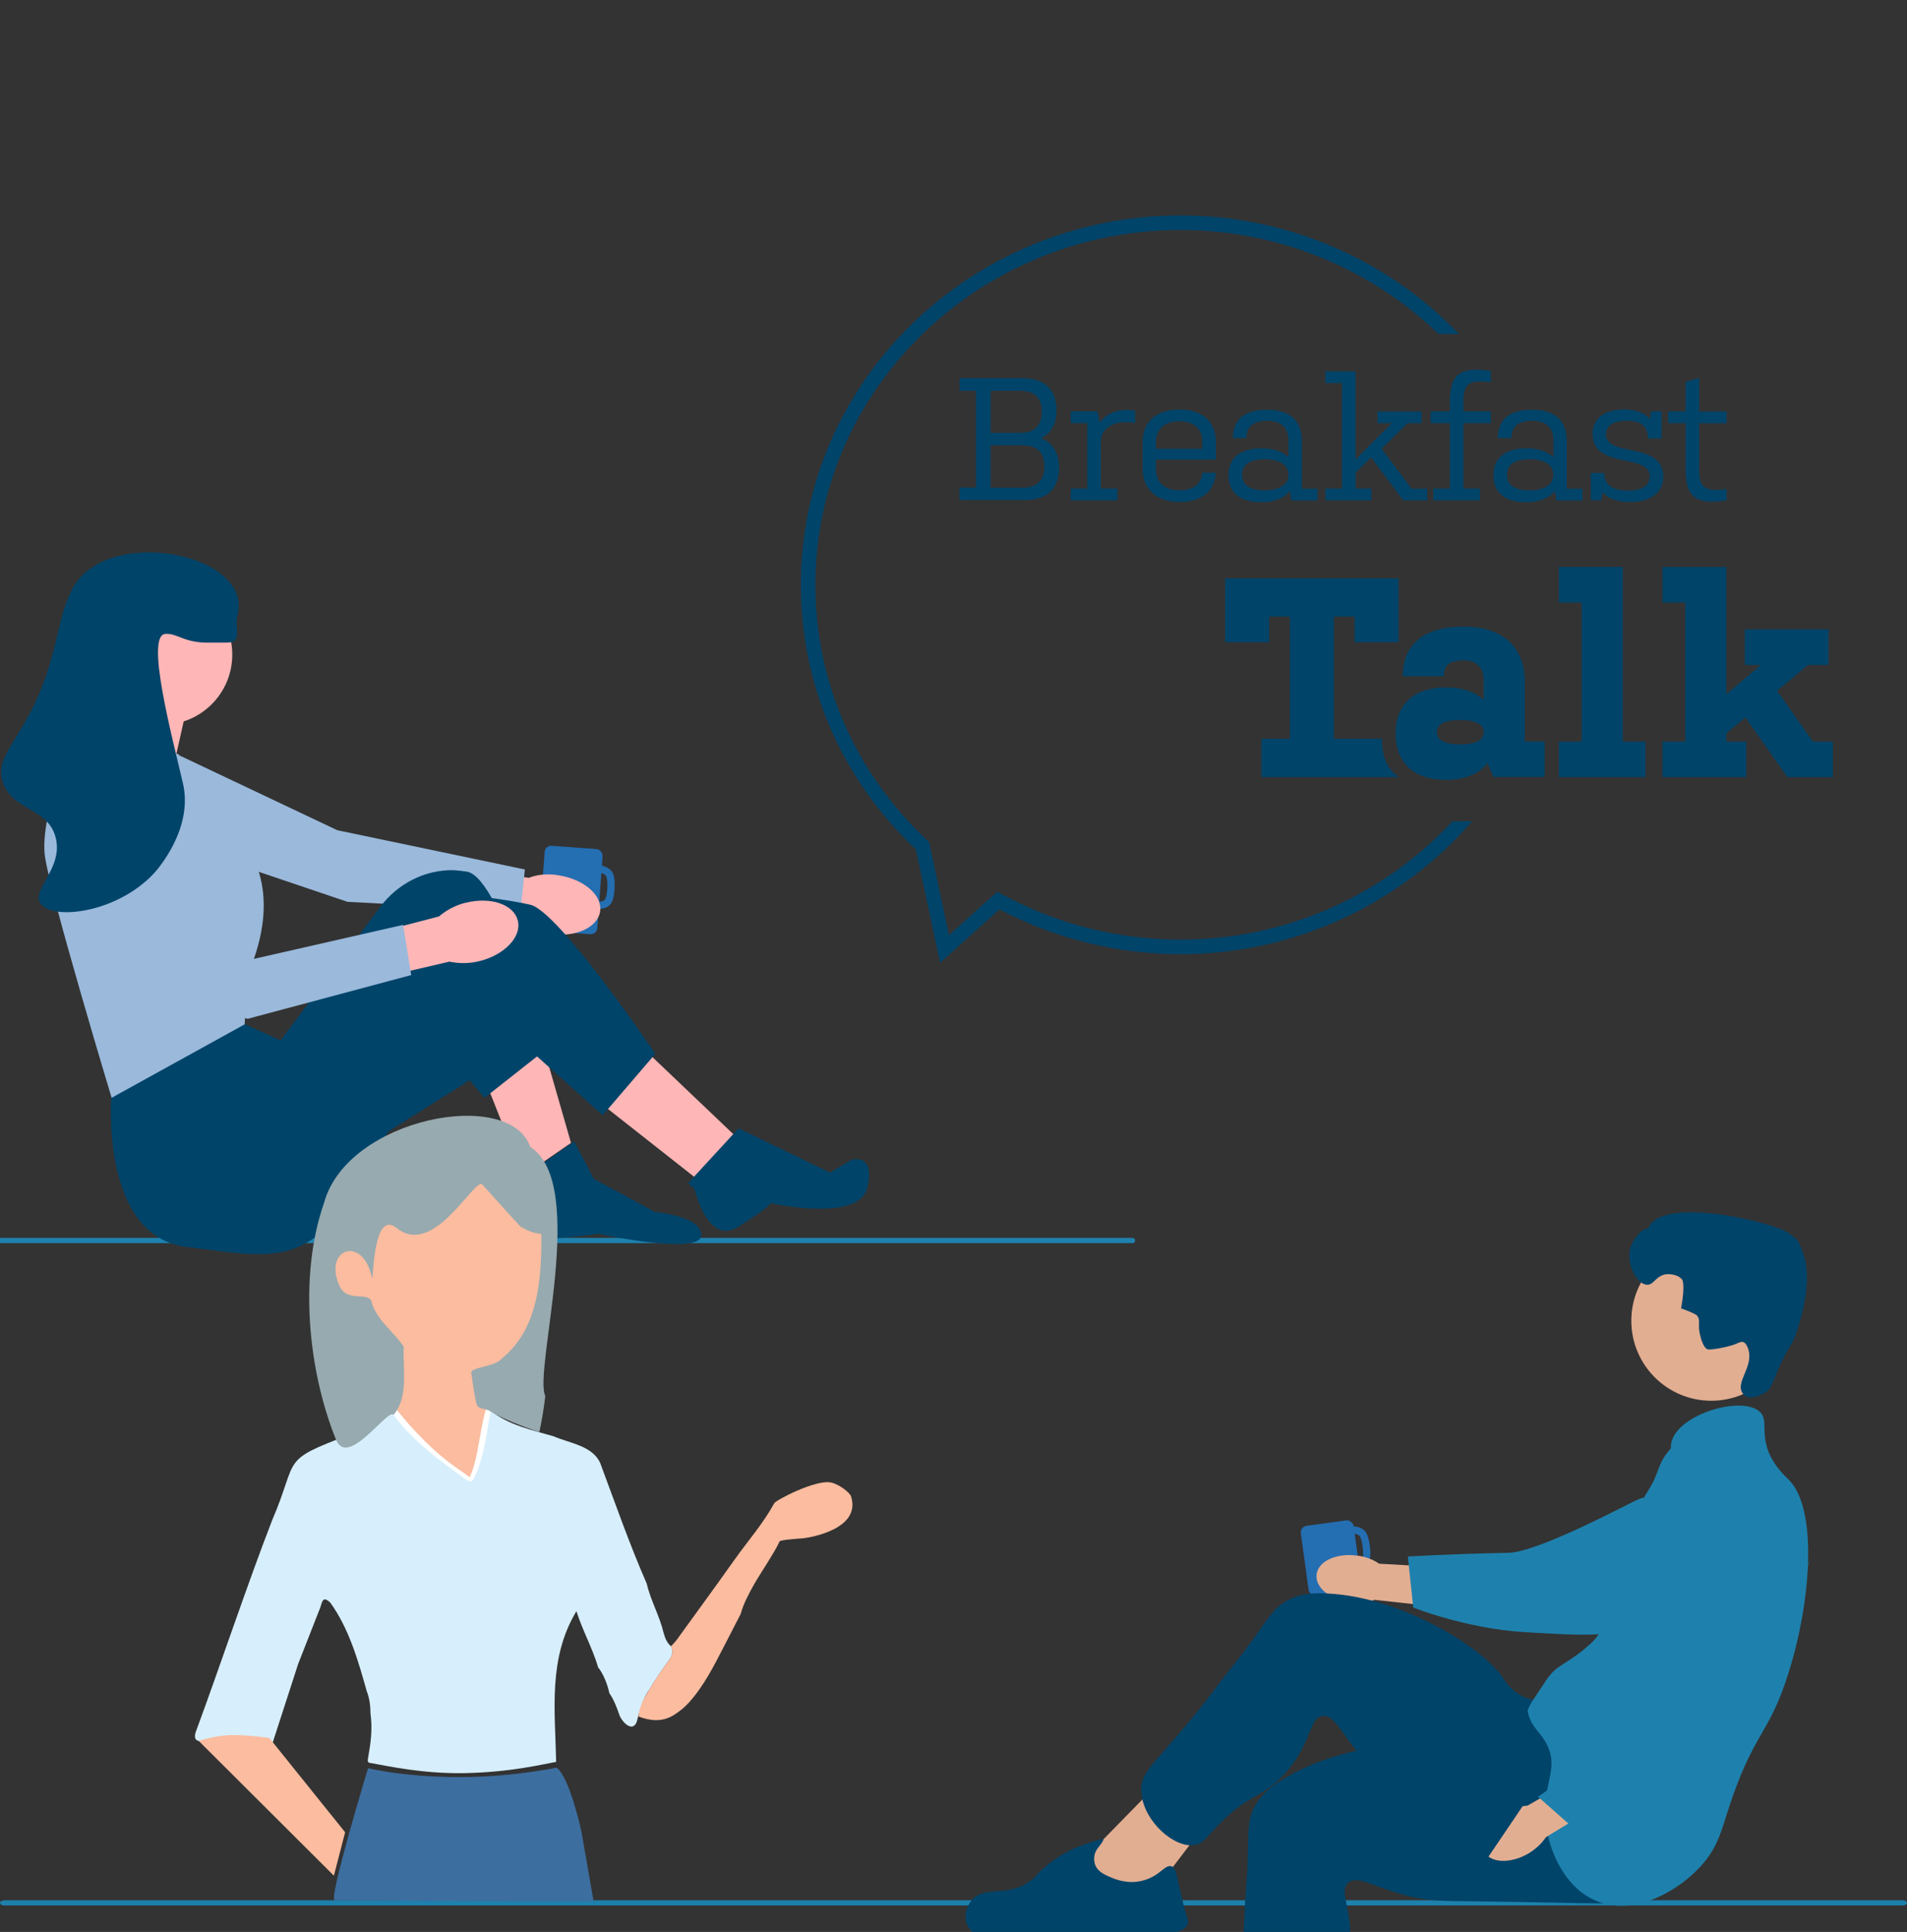 <?xml version="1.0" encoding="UTF-8"?>
<svg xmlns="http://www.w3.org/2000/svg" viewBox="0 0 524.7 531.4">
  <rect x="0" y="0" width="524.7" height="531.4" fill="#333333" stroke="none"/>
  <defs>
    <style>.n{fill:#fbbc9f;}.n,.o,.p,.q,.r,.s,.t,.u,.v,.w,.x,.y,.z{stroke-width:0px;}.o{fill:#9ab9db;}.p{fill:#00446a;}.q{fill:#e2ae91;}.r{fill:#246eb2;}.s,.aa{fill:none;}.aa{stroke:#246eb2;stroke-miterlimit:10;stroke-width:2px;}.t{fill:#1e81ad;}.u{fill:#d7effc;}.v{fill:#3d6ea0;}.w{fill:#ffb6b6;}.x{fill:#fff;}.y{fill:#97aaaf;}.z{fill:#00446a;}</style>
  </defs>
  <g id="a">
    <path class="t" d="M0,523.4c0,.41.5.71,1.2.71h522.3c.7,0,1.2-.3,1.2-.71s-.5-.71-1.2-.71H1.2c-.7.06-1.2.35-1.2.71Z"></path>
    <path class="t" d="M-3.88,341.22c0,.42.3.72.72.72h314.77c.42,0,.72-.3.72-.72s-.3-.72-.72-.72H-3.16c-.42.06-.72.36-.72.72Z"></path>
    <g id="b">
      <path class="aa" d="M371.43,420.87s2.17-.29,3.35.88c1.08,1.06,1.91,6.87.6,8.1s-3.13.87-3.13.87"></path>
      <rect class="r" x="358.89" y="418.89" width="14.67" height="19.35" rx="1.83" ry="1.83" transform="translate(-54.88 53.78) rotate(-7.82)"></rect>
      <path id="c" class="q" d="M373.15,427.86c2.27.21,4.42.97,6.31,2.25l23.53,1.33-1.02,11.22-23.75-2.61c-2.12.76-4.43,1.05-6.67.71-5.56-.72-9.74-4.09-9.31-7.69.43-3.6,5.35-5.92,10.92-5.2h0Z"></path>
      <path class="t" d="M482.01,398.34c4.17,6.71,1.05,15-.67,19.54-7.51,20-27.3,28.39-28.17,28.71-9.39,3.87-17.59,3.3-33.89,2.33-15.93-.97-30.44-6.76-30.44-6.76l-1.48-14.01s10.94-.71,27.59-1.03c8.57-.14,34.33-14.25,36.29-14.91,5.78-1.92-3.43,6.7,2.43-2.51,3.12-4.96,2.24-7.25,6.21-11.45,1.7-1.8,6.68-7,13.07-6.11,5.62.8,8.69,5.6,9.07,6.19h0Z"></path>
      <circle class="q" cx="470.85" cy="363.29" r="22"></circle>
      <polygon class="q" points="299.35 524.29 316.05 522.29 332.95 500.09 321.25 487.89 298.55 511.09 299.35 524.29"></polygon>
      <path class="z" d="M427.95,467.59c11.9-1,36.2,37.1,26,49.6-6.6,8.1-25.1,3-27.7,2.3-5.9-1.6-6.4-3-35.9-23.5-7.6-5.2-10.1-6.9-13.6-10.5-7.6-7.8-9.1-13.7-12.7-13.5-3.9.3-2.9,7.2-10.3,15.6-6.3,7.2-10,5.4-18.9,14.8-3.1,3.2-3.9,4.8-6.2,5.1-5.6.9-13.9-6.5-14.6-14.2-.7-7,5.4-8.7,21.5-30.4,2.8-3.7,5.8-7.3,8.5-11,4.9-6.8,6.5-9.8,10.4-11.8,2.8-1.5,5.8-2,10.4-1.8,20.3.8,43,14.6,48.9,23.5.4.7,1.9,3,4.6,4.5,4.1,2.3,8.3,1.4,9.6,1.3h0Z"></path>
      <path class="z" d="M305.45,516.29c1.1.5,4.7,2.1,8.9,1,4.9-1.2,6.2-4.7,8.1-3.9,1.2.5,1.2,2.2,2.7,8.5,1.5,6.4,2,6.3,1.7,7.2-1.5,4.6-12.6,1.6-32.4,4.9-5.9,1-11.4,2.4-18.8.7-3.1-.7-8.6-2-9.8-5.9-.5-1.9,0-4.3,1.4-6,3.6-4.4,9.7-.7,16.2-5.4,2.2-1.5,1.7-2.1,5.1-4.7,4.2-3.3,7.6-4.5,8.3-4.8,3.9-1.4,6.63-2.34,6.73-1.94.1.3-.63,1.24-1.63,2.54-.9,1.2-1.1,2.8-.7,4.2.6,2,2.5,2.9,4.2,3.6h0Z"></path>
      <path class="z" d="M421.45,478.29c9.3-7.5,50.8,10.3,49.4,26.6-.9,10.3-19,16.5-21.6,17.4-5.9,2-7.1,1.1-43,.7-9.2-.1-12.2-.1-17.1-1.1-10.7-2.3-15.3-6.3-18.1-4.1-3.1,2.4,1.6,7.6.2,18.7-1.2,9.5-5.2,10.2-7.3,22.9-.7,4.3-.5,6.1-2.2,7.7-4.1,3.8-15.1,2.4-20-3.6-4.5-5.5-.4-10.3.7-37.3.1-4.6.7-9.2.8-13.8.3-8.4-.1-11.7,2-15.6,1.5-2.7,3.7-4.9,7.6-7.3,17.3-10.7,43.8-12,53.7-8,.8.3,3.2,1.4,6.3,1.1,4.6-.4,7.6-3.5,8.6-4.3h0Z"></path>
      <path class="z" d="M467.85,367.49c.1.6,1,3.8,2.3,3.7,1.5,0,4.01-.45,6.41-1.15,2.1-.6,3.29-2.15,4.39.85,1.8,4.9-3.6,9.2-1.5,12.3,1.2,1.9,3.67,1.18,5.67.18,2.6-1.3,2.43-3.18,5.13-8.88,2.5-5.1,3.1-4.85,4.2-8.45,1.1-3.5,4.19-13.27,1.89-20.67-1.7-5.3-2.51-4.71-4.11-6.11-3.2-2.8-35.33-10.78-38.78-1.27-.9-.5-4.2,2.2-5,5.8-.9,4.4,2.1,9.5,4.7,9.6,1.9.1,2.4-2.5,5.3-2.9,1.4-.1,3.4.2,4.4,1.5,0,0,.9,1.1-.3,7.9h0c4,1.4,4.4,2,4.4,2,1.1,1.4,0,2.5.9,5.6h0Z"></path>
      <path class="t" d="M484.45,388.59c2,2.3,0,5.1,2.2,10.9,1.8,4.2,4.6,6.6,5.6,7.6,7.6,7.7,6.4,31.9,0,52.6-5.6,18.1-9.7,16.1-17,38.9-1.6,5.1-2.7,9.2-6.4,13.7-6.2,7.5-19.1,15.1-29.8,10.5-9.5-4-14.2-16.4-14-25.4.2-7.1,3.6-11.5.6-17.5-1.8-3.6-4.4-4.7-5.3-9.1-.2-1.1,2.42-4.53,4.82-8.23,3.2-5,5.38-4.27,11.58-9.67,2.8-2.3,4.1-4.7,5.6-7.6,7.2-13.3.6-21.2,7-29.2,4.5-5.6,10.6-5.3,11.7-10.8.7-3.8-1.9-5.2-1.2-8.5,1.8-8,20.1-13.2,24.6-8.2h0Z"></path>
      <path id="d" class="q" d="M413.9,498.69c1.96-1.17,4.18-1.91,6.37-2.02l20.61-11.81,4.91,8.04-20.42,12.42c-1.27,1.87-2.93,3.37-4.88,4.53-4.86,2.82-10.27,2.65-12.07-.42-1.81-3.07.62-7.92,5.48-10.74h0Z"></path>
      <path class="t" d="M471.25,407.79c7.6,1.7,11.4,9.8,13.5,14.2,9,19.3,13.7,6.1,13.4,6.9-3.9,9.4-22.6,48.1-34.7,59-11.8,10.7-29.3,16-29.3,16l-11-9.7s10.2-6.4,21.6-18.5c5.9-6.2,8.9-12,9.8-13.9,2.6-5.4,7.4-15.3,4.9-25.9-1.3-5.7-3.6-6.6-3.8-12.4-.1-2.5-.3-9.6,4.8-13.6,4.5-3.4,10.2-2.2,10.8-2.1h0Z"></path>
      <rect class="p" x="404.22" y="489.33" width="11.56" height="20.89" transform="translate(350.42 -143.91) rotate(34.08)"></rect>
    </g>
    <g id="e">
      <rect class="r" x="149.11" y="233.05" width="16" height="23.49" rx="1.83" ry="1.83" transform="translate(18.43 -10.89) rotate(4.22)"></rect>
      <path class="aa" d="M164.42,238.94s2.18.07,3.16,1.42c.89,1.23.75,7.09-.74,8.08s-3.23.34-3.23.34"></path>
      <path id="f" class="w" d="M153.71,240.76c-2.8-.5-5.7-.3-8.2.7l-29.4-4.2-2,11.6,29.5,4.9c2.3,1.7,4.9,2.7,7.7,3.1,6.9,1.1,13.1-1.7,13.8-6.1.7-4.5-4.4-8.9-11.4-10h0Z"></path>
      <polygon class="o" points="39.81 203.26 92.81 228.36 144.41 239.16 143.21 250.56 95.61 248.06 38.21 228.66 26.71 204.46 39.81 203.26"></polygon>
      <polygon class="w" points="149.31 287.26 157.11 314.36 143.91 323.46 133.61 297.46 149.31 287.26"></polygon>
      <polygon class="w" points="164.01 302.46 191.71 324.26 202.61 312.76 175.41 286.86 164.01 302.46"></polygon>
      <polygon class="w" points="47.61 211.46 51.81 192.76 28.91 186.66 21.91 200.26 21.61 202.36 47.61 211.46"></polygon>
      <path class="z" d="M31.31,292.86l35.9-11.2,10,4.5,27.4-36.7c4.8-6.4,12.3-10.3,20.3-10.1,1.2.1,2.4.2,3.6.4,9.6,1.9,21.7,48.9,21.7,48.9l-16.9,13.3-12.7-15.1-21.8,38.6c-13.8,23.5-24.1,20.5-47.6,17.5s-20.6-41-20.6-41l.7-9.1h0Z"></path>
      <path class="z" d="M163.39,324.26l16.8,9.1s13.3,1.2,12.7,6.6c-.6,5.4-28.3-.6-28.3-.6,0,0-15.1,2.4-20.5.6-5.4-1.8-1.8-15.1-1.8-15.1l15.7-10.9,5.4,10.3h0Z"></path>
      <path class="z" d="M102.51,313.96l-15.7-32.5,38.6-35.6s12.6,1.2,20.5,3c7.9,1.8,34.4,41,34.4,41l-14.5,16.9-21.4-19.2-41.9,26.4h0Z"></path>
      <path class="z" d="M203.21,310.36l25.2,12.2,6-3.6s6.6-1.8,4.2,7.8c-2.4,9.6-26.5,4.2-26.5,4.2,0,0-.6,1.2-9,6.5-8.4,5.3-12-10.4-12-10.4l-1.8-1.6,13.9-15.1h0Z"></path>
      <circle class="w" cx="44.61" cy="180.06" r="19.3"></circle>
      <path class="o" d="M49.11,207.46s2.9,7,15.5,20.9,6.9,30.5,5.1,35.9c-1.8,5.4-2.4,17.5-2.4,17.5l-36.6,20.2s-16.5-54.6-18.3-66.1c-1.9-11.5,9-36.8,9-36.8l27.7,8.4h0Z"></path>
      <path id="g" class="w" d="M128.18,248.29c-2.77.66-5.31,2-7.41,3.79l-28.82,7.51,2.56,11.7,29.14-6.78c2.73.57,5.64.54,8.32-.16,6.84-1.69,11.6-6.68,10.51-11.08-1.05-4.49-7.45-6.66-14.29-4.97h0Z"></path>
      <polygon class="o" points="51.88 235.8 68.18 264.13 110.91 254.4 113.15 268.2 68.17 280.23 56.95 277.56 32.22 243.48 51.88 235.8"></polygon>
      <path class="z" d="M62.41,176.76c4.5,0,2.1-3.9,2.9-7.4,4.8-17.4-37.2-25.4-45.8-6.6-3.2,7-2.6,9.1-6,20.5-6,19.8-15.5,23.9-12.7,32,2.7,7.8,12.4,6.9,14.5,15.1,2.2,8.4-6.7,14.3-4.2,18.1,3.1,4.8,21.1,2.8,31.4-8.4.7-.8,10.8-12.1,7.8-24.7-3-12.9-10.4-40.7-4.8-41,3.2-.2,4.8,2.2,10.9,2.4h6Z"></path>
    </g>
    <g id="h">
      <polygon class="x" points="108.43 386.09 105.65 389.31 126.09 408.76 129.98 410.31 134.09 400.87 135.8 388.7 134.87 385.53 132.32 385.53 126.09 399.64 108.43 386.09"></polygon>
      <path class="n" d="M141.05,374.43c-9.88,9.27-7.95,24.13-11.86,31.89-2.25-2.34-18.02-8.45-39.47-48.9,0-27.5,22.11-30.3,40.69-34.39,32.02-7.05,22.97,39.83,10.64,51.4Z"></path>
      <path class="v" d="M159.98,503.77s-3.29-15.14-6.85-17.55c-29.78,5.75-51.86.12-51.86.12,0,0-11.21,36.89-9.13,36.36,32.25.25,71.19.3,71.19.3l-3.36-19.22Z"></path>
      <path class="u" d="M74.93,479.62c0-.15,0-.31.01-.46-4.25-1.75-11.04-1.25-15.7-.88-2.48.62-6.9,1.92-5.25-2.24,6.21-16.75,14.2-40.68,20.91-57.93,7.47-17.36,1.78-16.14,21.58-23.59,3.65-.8,6.87-3.16,9.87-5.28.69-.8,1.25-.98,1.96-.09,4.92,6.9,12.22,12.2,19.17,17.31,2.08,1.46,2.41,1.4,3.41-.87,2.45-5.67,3.05-11.59,4.08-17.57,5.11,4.03,11.3,5.28,17.35,7.05,4.49,1.95,10.78,2.59,12.86,7.44,4.13,11.08,8.03,22.27,12.78,33.12,1.01,4.48,3.54,8.86,4.61,13.46.39,1.35.86,2.74,2.06,3.74,1.02,1.9-.16,3.25-1.22,4.72-1.62,2.25-3.19,4.55-4.59,6.93-1.99,2.77-2.79,5.89-3.62,9.11-1.21,3.23-4.33-.21-4.85-2.09-.7-1.99-1.45-3.98-2.68-5.77-.56-2.54-1.62-5.28-3.21-7.26l.06-.03c-1.57-5.26-4.22-9.89-5.92-15.27-7.85,12.99-5.86,27.36-5.58,41.45-3.3.58-12.37,2.83-24.96,3.09-11.66.24-21.48-1.96-25.95-2.76-.81-.02-1.01-.37-.89-1.07.78-4.52,1.32-8.02.72-12.59-.02-2.08-.25-4.13-1.03-6.1-2.35-8.36-4.89-17.28-10.07-24.42-2.4-2.22-2.17.47-3.03,2.19-1.92,4.9-3.84,9.81-5.77,14.71"></path>
      <path class="n" d="M234.17,411.61c2.8,8.93-11.03,11.26-13.08,11.5-.57.07-6.39.4-6.59.87-1.16,2.7-5.85,9.66-7.27,12.25-1.34,2.46-2.69,4.94-3.41,7.65-1.51,2.94-3.02,5.89-4.54,8.82-2.8,5.4-5.49,10.87-9.65,15.52-1.21,1.36-2.62,2.5-4.18,3.49-3.15,1.99-6.42,1.69-9.74.45.13-2.88,1.68-5.28,3.09-7.68,1.39-2.38,2.97-4.67,4.59-6.93,1.06-1.47,2.24-2.82,1.22-4.72.54-.6,1.14-1.16,1.61-1.81,5.3-7.31,10.62-14.6,15.85-21.96,3.99-5.62,7.64-9.6,10.99-15.61.47-.84,11.43-6.57,15.59-5.67,2.41.53,5.24,2.88,5.53,3.83Z"></path>
      <path class="y" d="M132.51,325.63c-2.87-.16-13.45,20.1-23.33,12.17-5.57-4.47-6.3,8.62-6.75,14.02-2.37-12.48-13.98-8.39-8.82,2.29,2.32,3.99,7.04,1.31,8.51,3.59,1.3,5.35,6.22,8.51,8.97,12.75-.32,6.09,1.48,13.6-2.8,18.71-1.53-1.94-12.6,14.84-15.84,6.83-7.52-18.57-10.42-44.7-3.27-65.2,6.42-23.32,51.06-31.8,56.73-15.29,16.06,10.14.75,61.67,4.13,68.5-.87,7-1.67,9.92-1.67,9.92,0,0-9.54-3.14-13.85-5.96-2.23-.82-3.08-.29-3.53-2.3-.58-2.58-.94-5.2-1.29-7.82-.73-1.86,6.48-1.74,8.37-4.17,10.22-8.24,10.91-22.23,10.89-33.99-.02-.78-1.23.35-5.78-2.3"></path>
      <path class="n" d="M115.97,487.71s0,0,0,0c0,0,0,0,0,0Z"></path>
      <path class="n" d="M54.68,478.87s4.52-1.61,9.53-1.61,9.91.8,9.91.8l20.84,25.92-3.09,11.95-37.19-37.07Z"></path>
    </g>
  </g>
  <g id="i">
    <g id="j">
      <rect id="k" class="s" x="219.99" y="59.11" width="284.66" height="205.85"></rect>
      <path class="p" d="M399.64,225.9c-18.63,20.11-45.58,32.56-74.8,32.56-17.2,0-34.21-4.31-49.18-12.5l-1.25-.68-13.3,11.95-5.48-25.62-.45-.43c-19.86-18.58-30.83-43.55-30.83-70.32,0-53.82,45.08-97.59,100.5-97.59,27.27,0,52.56,10.84,70.95,28.62h5.63c-19.28-20.18-46.8-32.63-76.58-32.63-57.62,0-104.5,45.58-104.5,101.6,0,27.67,11.24,53.49,31.65,72.8l6.66,31.15,16.35-14.67c15.25,8.06,32.46,12.32,49.83,12.32,31.68,0,60.78-14.07,80.19-36.56h-5.38Z"></path>
      <g id="l">
        <path class="p" d="M419.55,187.58c0-10.07-6.64-15.23-16.78-15.23-10.94,0-16.8,4.83-16.8,13.67h11.32c0-3.06,1.4-4.38,5.46-4.38,3.36,0,5.46,1.95,5.46,5.23v5.63c-2.43-2.25-6.01-3.43-10.32-3.43-8.44,0-13.9,4.31-13.9,12.72s5.46,12.72,13.82,12.72c5.08,0,9.07-1.55,11.47-4.61l1.65,3.83h14.05v-9.77h-5.46v-16.4h.03ZM401.75,204.76c-3.91,0-6.41-1.03-6.41-3.36s2.5-3.36,6.41-3.36,6.49,1.03,6.49,3.36-2.58,3.36-6.49,3.36Z"></path>
        <polygon class="p" points="446.5 155.95 428.92 155.95 428.92 165.72 435.18 165.72 435.18 203.98 428.92 203.98 428.92 213.75 452.73 213.75 452.73 203.98 446.5 203.98 446.5 155.95"></polygon>
        <polygon class="p" points="498.81 203.98 488.97 190.01 497.49 182.9 503.12 182.9 503.12 173.13 480.08 173.13 480.08 182.9 484.46 182.9 475 190.94 475 155.95 457.42 155.95 457.42 165.72 463.68 165.72 463.68 203.98 457.42 203.98 457.42 213.75 480.46 213.75 480.46 203.98 475 203.98 475 201.7 480.23 197.35 491.8 213.75 504.3 213.75 504.3 203.98 498.81 203.98"></polygon>
        <path class="p" d="M366.99,203.21v-33.58h5.71v7.04h12.1v-17.58h-47.71v17.58h12.1v-7.04h5.71v33.58h-7.81v10.54h37.89s-4.86-2.25-4.76-10.54"></path>
      </g>
      <g id="m">
        <path class="p" d="M268.57,107.49h-4.56v-3.46h17.3c5.91,0,9.39,2.98,9.39,8.81,0,3.78-1.53,6.34-4.23,7.71,3.16,1.2,4.93,3.98,4.93,8.14,0,5.86-3.46,8.87-9.39,8.87h-18.03v-3.46h4.56v-26.62h.03ZM272.55,119.06h8.11c4.03,0,5.99-2,5.99-5.81s-2-5.76-5.96-5.76h-8.14s0,11.57,0,11.57ZM272.55,134.16h8.81c3.98,0,5.99-2,5.99-5.81s-1.95-5.86-5.94-5.86h-8.87s0,11.67,0,11.67Z"></path>
        <path class="p" d="M294.57,113.15h7.44l.53,3.08c2.15-2.88,6.09-4.08,9.79-3.21v3.36c-5.76-1.05-9.44,1.3-9.44,5.23v12.8h4.56v3.21h-12.85v-3.21h4.56v-18.03h-4.56v-3.23h-.03Z"></path>
        <path class="p" d="M334.51,130.03c-.3,5.13-3.98,8.06-9.97,8.06s-10.17-3.26-10.17-9.27v-7.01c0-6.04,3.98-9.17,10.12-9.17s10.07,3.11,10.07,9.17v4.61h-16.5v2.63c0,3.61,2.3,5.81,6.46,5.81s6.09-2,6.29-4.83h3.71ZM318.08,123.47h12.75v-1.88c0-3.78-2.5-5.71-6.34-5.71s-6.44,1.93-6.44,5.71v1.88h.03Z"></path>
        <path class="p" d="M347.08,123.32c3.21,0,5.81.83,7.44,2.45v-4.71c0-3.56-2.25-5.31-5.86-5.31s-5.71,1.4-5.71,4.76h-3.73c0-5.28,3.41-7.81,9.44-7.81s9.54,2.83,9.54,8.64v13.1h4.31v3.21h-7.19l-.43-2.58c-1.58,2-4.36,3.08-7.86,3.08-5.46,0-9.02-2.35-9.02-7.39,0-5.08,3.56-7.44,9.07-7.44ZM348.01,134.89c3.83,0,6.51-1.48,6.51-4.31s-2.68-4.26-6.51-4.26-6.24,1.25-6.24,4.26c0,3.01,2.38,4.31,6.24,4.31Z"></path>
        <path class="p" d="M392.68,137.62h-6.61l-8.81-11.8-4.26,4.18v4.41h4.31v3.21h-12.62v-3.21h4.56v-29.05h-4.56v-3.21h8.29v24.22l9.97-9.97h-3.93v-3.21h12.12v3.21h-3.86l-7.14,7.01,8.24,11.02h4.31s0,3.18,0,3.18Z"></path>
        <path class="p" d="M394.36,134.41h4.56v-18.03h-5.28v-3.21h5.28v-2.15c0-6.86,1.58-10.59,11.27-8.97v3.08c-6.34-.85-7.54.58-7.54,5.51v2.53h7.54v3.21h-7.54v18.03h4.56v3.21h-12.85v-3.21Z"></path>
        <path class="p" d="M419.98,123.32c3.21,0,5.81.83,7.44,2.45v-4.71c0-3.56-2.25-5.31-5.86-5.31s-5.71,1.4-5.71,4.76h-3.73c0-5.28,3.41-7.81,9.44-7.81s9.54,2.83,9.54,8.64v13.1h4.31v3.21h-7.19l-.43-2.58c-1.58,2-4.36,3.08-7.86,3.08-5.46,0-9.02-2.35-9.02-7.39,0-5.08,3.56-7.44,9.07-7.44ZM420.88,134.89c3.83,0,6.51-1.48,6.51-4.31s-2.68-4.26-6.51-4.26-6.24,1.25-6.24,4.26,2.4,4.31,6.24,4.31Z"></path>
        <path class="p" d="M453.44,120.64v-.25c-.1-3.11-2-4.66-5.81-4.66s-5.76,1.4-5.76,3.73c0,2.45,2.15,3.46,6.66,4.31,5.41,1.05,9.12,2.5,9.12,7.44,0,4.31-3.61,6.86-9.07,6.86-3.46,0-6.09-.83-7.61-2.68l-.38,2.2h-2.88v-7.49h3.68c0,3.26,2.4,4.83,6.44,4.83s6.09-1.35,6.09-3.93c0-2.35-2.1-3.41-6.56-4.26-5.28-1-9.17-2.4-9.17-7.49,0-3.61,2.63-6.61,8.64-6.61,3.41,0,5.76,1,7.09,2.63l.38-2.15h2.88v7.49h-3.73v.03Z"></path>
        <path class="p" d="M467.51,128.98c0,4.93,1.2,6.39,7.54,5.56v3.08c-9.69,1.63-11.27-2.1-11.27-8.97v-12.27h-4.78v-3.21h4.78v-8.14l3.73-1.1v9.27h7.54v3.21h-7.54v12.57Z"></path>
      </g>
    </g>
  </g>
</svg>
